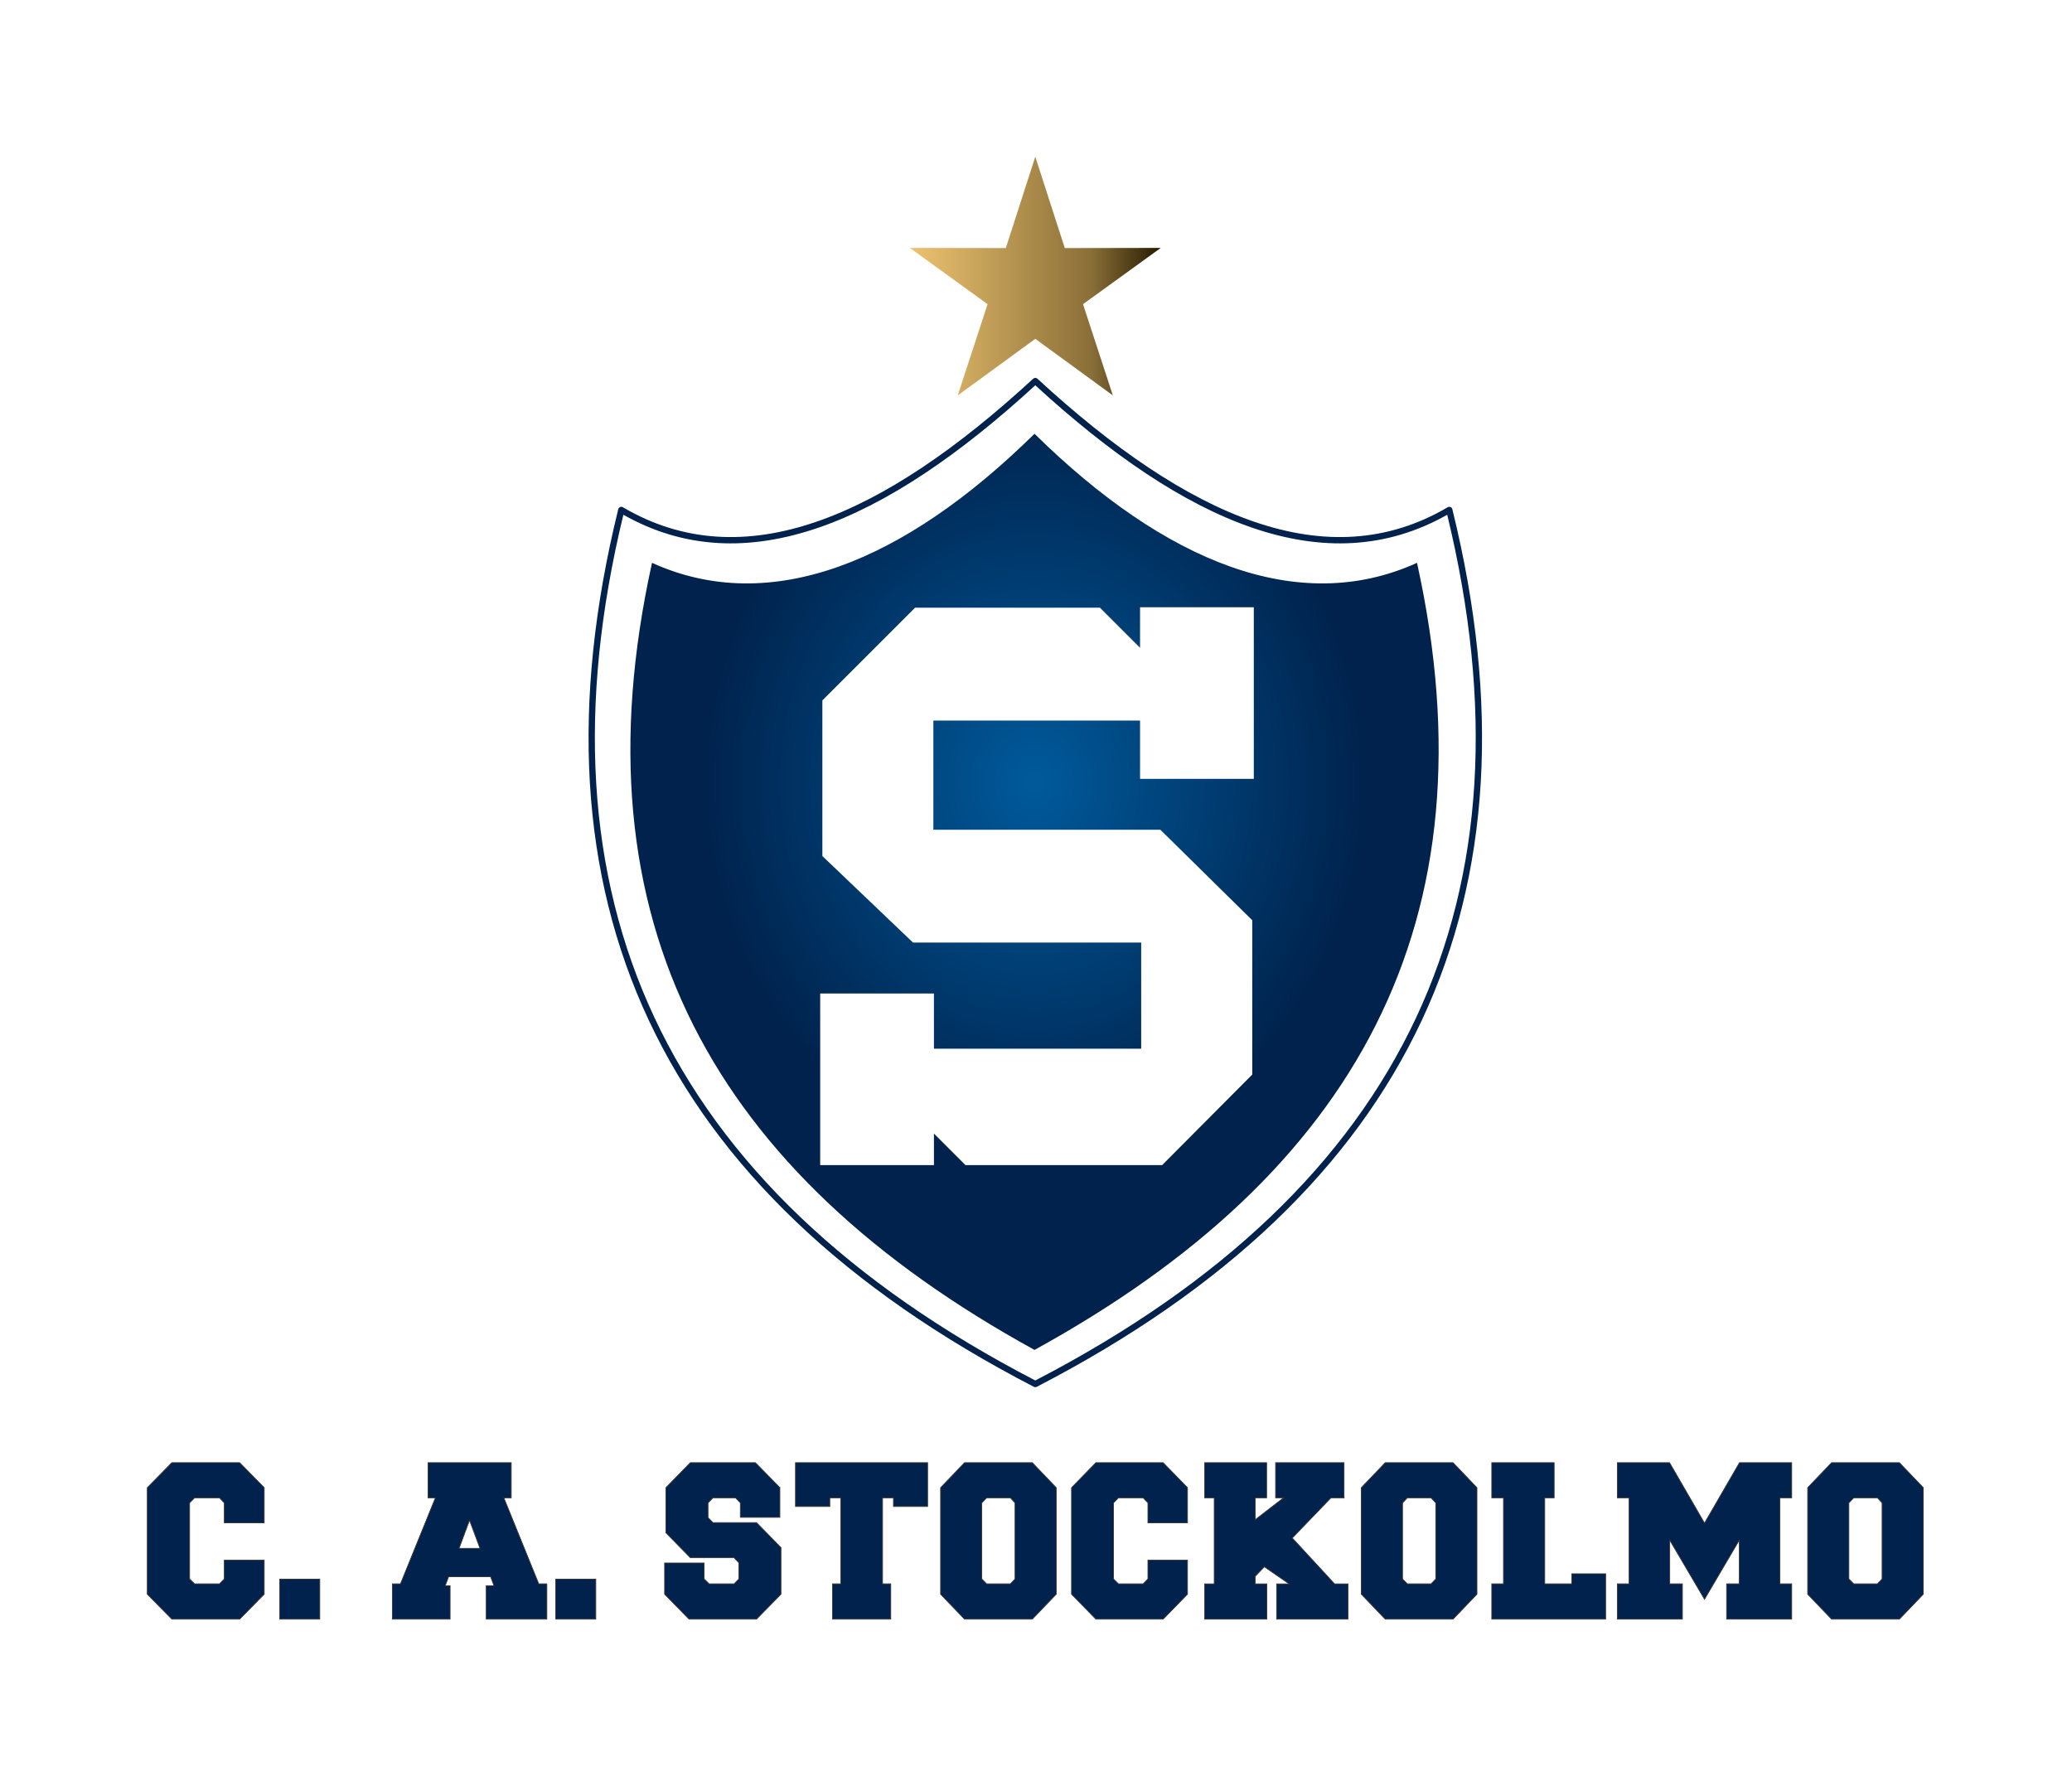 <?xml version="1.0" encoding="UTF-8"?> <svg xmlns="http://www.w3.org/2000/svg" xmlns:xlink="http://www.w3.org/1999/xlink" xmlns:xodm="http://www.corel.com/coreldraw/odm/2003" xml:space="preserve" width="210mm" height="180mm" version="1.1" style="shape-rendering:geometricPrecision; text-rendering:geometricPrecision; image-rendering:optimizeQuality; fill-rule:evenodd; clip-rule:evenodd" viewBox="0 0 21000 18000"> <defs> <style type="text/css"> .str0 {stroke:#373435;stroke-width:7.62;stroke-miterlimit:22.926} .fil2 {fill:#00224C;fill-rule:nonzero} .fil0 {fill:url(#id0)} .fil1 {fill:url(#id1)} </style> <linearGradient id="id0" gradientUnits="userSpaceOnUse" x1="9220.99" y1="2798.13" x2="11764.76" y2="2798.13"> <stop offset="0" style="stop-opacity:1; stop-color:#EDC370"></stop> <stop offset="0.722" style="stop-opacity:1; stop-color:#8A6F38"></stop> <stop offset="1" style="stop-opacity:1; stop-color:#261B00"></stop> </linearGradient> <radialGradient id="id1" gradientUnits="userSpaceOnUse" gradientTransform="matrix(0.882 -0 -0 1 1235 0)" cx="10484.98" cy="7925.26" r="3849.54" fx="10484.98" fy="7925.26"> <stop offset="0" style="stop-opacity:1; stop-color:#005A9B"></stop> <stop offset="1" style="stop-opacity:1; stop-color:#00224C"></stop> </radialGradient> </defs> <g id="Capa_x0020_1">  <g id="_2390215121280"> <polygon class="fil0" points="10492.88,1588.5 10791.77,2514.44 11764.76,2512.58 10976.49,3082.98 11278.95,4007.76 10492.88,3434.34 9706.8,4007.76 10009.26,3082.98 9220.99,2512.58 10193.98,2514.44 "></polygon> <path class="fil1" d="M10484.98 13682.46c-3249.71,-1785.5 -4680.27,-4335.07 -3876.7,-7977.6 1198.05,544.1 2552.91,-5.27 3876.7,-1308.22 1323.79,1302.95 2678.65,1852.32 3876.7,1308.22 803.58,3642.53 -626.99,6192.1 -3876.7,7977.6zm1069.61 -7527.51l1152.91 0 0 1739.54 -1152.91 0 0 -590.9 -406.18 0 -1688.67 0 0 1106.71 2300.85 0 931.2 917.2 0 1564.07 -913.11 917.63 -1993.51 0 -319.53 -319.53 0 319.53 -1152.91 0 0 -1739.54 1152.91 0 0 559.71 319.53 0 1781.04 0 0 -1075.85 -2044.91 0 -61.56 0 -206.41 0 -918.48 -876.67 0 -1577.83 939.52 -939.35 1874.04 0 406.18 406.1 0 -410.82z"></path> <path class="fil2" d="M10478.3 14056.44c-1912.67,-988.93 -3207.3,-2230.27 -3903.22,-3715.99 -696.05,-1486.02 -792.57,-3215.12 -308.94,-5179.36 4.18,-17.07 21.44,-27.5 38.51,-23.31 3.61,0.88 6.92,2.36 9.86,4.29 609.48,358.31 1265.65,384.32 1958.78,146.54 698.14,-239.48 1434.11,-746.01 2198.03,-1450.04 12.35,-11.36 31.26,-11.12 43.31,0.17 763.86,703.95 1499.77,1210.41 2197.85,1449.87 693.66,237.96 1350.3,211.74 1960.16,-147.35 15.14,-8.88 34.63,-3.79 43.5,11.35 1.59,2.71 2.74,5.57 3.45,8.49 483.66,1964.23 387.15,3693.33 -308.9,5179.35 -695.92,1485.72 -1990.56,2727.06 -3903.23,3715.99 -9.5,4.89 -20.32,4.53 -29.16,0zm-3845.62 -3742.91c688.02,1468.85 1968.44,2697.69 3860.2,3678.71 1891.77,-981.02 3172.18,-2209.86 3860.2,-3678.71 684.78,-1461.95 783.34,-3163.27 314.69,-5096.09 -616.91,349.03 -1278.62,370.74 -1975.99,131.5 -700.28,-240.22 -1436.34,-744.14 -2198.9,-1443.7 -762.55,699.56 -1498.61,1203.48 -2198.9,1443.7 -697.36,239.24 -1359.08,217.53 -1975.98,-131.5 -468.66,1932.82 -370.09,3634.14 314.68,5096.09z"></path> <path class="fil2 str0" d="M7903.99 15078.72l0 300.75 -400.43 0 0 -146.57 -48.56 -51.39 -229.06 0 -50.27 51.39 0 148.61 50.27 51.39 441.27 0 247.93 253.15 0 472.44 -247.93 253.15 -683.47 0 -247.64 -253.15 0 -316.22 400.44 0 0 161.76 50.26 49.64 253.35 0 48.27 -49.64 0 -163.8 -48.27 -51.39 -443.28 0 -247.91 -253.16 0 -456.96 247.91 -253.43 659.21 0 247.91 253.43zm1497.35 190.72l-345.92 0 0 -87.93 -110.88 0 0 872.16 83.37 0 0 357.97 -590.35 0 0 -357.97 83.36 0 0 -872.16 -110.87 0 0 87.93 -347.61 0 0 -444.15 1338.9 0 0 444.15zm2633.9 -190.72l0 355.93 -400.94 0 0 -201.75 -48.38 -51.39 -250.41 0 -50.08 51.39 0 771.13 50.08 49.64 250.41 0 48.38 -49.64 0 -190.37 400.94 0 0 344.83 -247 253.15 -680.95 0 -246.99 -253.15 0 -1079.77 246.99 -253.43 680.95 0 247 253.43zm1586.69 102.79l-132.51 0 -392.31 407.45 428.7 464.71 135.85 0 0 357.97 -722.91 0 0 -357.97 126.69 0 -250.88 -173.3 -93.35 97.09 0 76.21 117.8 0 0 357.97 -630 0 0 -357.97 97.4 0 0 -872.16 -97.4 0 0 -356.22 628.33 0 0 356.22 -116.13 0 0 222.32 288.11 -222.32 -80.96 0 0 -356.22 693.57 0 0 356.22zm2129.48 0l-95.45 0 0 872.16 274.04 0 0 -101.94 343.17 0 0 459.91 -1153.8 0 0 -357.97 118.69 0 0 -872.16 -118.69 0 0 -356.22 632.04 0 0 356.22zm2407.64 0l-119.43 0 0 872.16 119.43 0 0 357.97 -659.66 0 0 -357.97 128.71 0 0 -443.65 -352.64 599.73 -352.64 -599.73 0 443.65 128.45 0 0 357.97 -659.37 0 0 -357.97 119.42 0 0 -872.16 -119.42 0 0 -356.22 528.95 0 354.61 613.16 354.62 -613.16 528.97 0 0 356.22zm1333.82 -102.79l0 1079.77 -242.52 253.15 -686.74 0 -242.5 -253.15 0 -1079.77 242.5 -253.43 686.74 0 242.52 253.43zm-705.18 102.79l-49.19 51.39 0 771.13 49.19 49.64 240.54 0 47.22 -49.64 0 -771.13 -47.22 -51.39 -240.54 0zm-16109.97 -102.79l0 355.93 -404.32 0 0 -201.75 -48.78 -51.39 -252.52 0 -50.51 51.39 0 771.13 50.51 49.64 252.52 0 48.78 -49.64 0 -190.37 404.32 0 0 344.83 -249.09 253.15 -686.68 0 -249.08 -253.15 0 -1079.77 249.08 -253.43 686.68 0 249.09 253.43zm563.1 1332.92l-405.86 0 0 -405.57 405.86 0 0 405.57zm2301.54 -357.97l0 357.97 -614.35 0 0 -339 78.77 0 -34.18 -91.38 -426.16 0 -34.18 91.38 49.5 0 0 339 -585.06 0 0 -357.97 82.26 0 354.2 -872.16 -75.1 0 0 -356.22 843.2 0 0 356.22 -75.11 0 353.94 872.16 82.27 0zm-677.54 -360.02l-106.13 -285.57 -106.12 285.57 212.25 0zm1173.47 717.99l-405.86 0 0 -405.57 405.86 0 0 405.57zm8930.68 -1332.92l0 1079.77 -242.53 253.15 -686.74 0 -242.5 -253.15 0 -1079.77 242.5 -253.43 686.74 0 242.53 253.43zm-705.19 102.79l-49.18 51.39 0 771.13 49.18 49.64 240.55 0 47.22 -49.64 0 -771.13 -47.22 -51.39 -240.55 0zm-3558.81 -102.79l0 1079.77 -242.52 253.15 -686.74 0 -242.5 -253.15 0 -1079.77 242.5 -253.43 686.74 0 242.52 253.43zm-705.18 102.79l-49.18 51.39 0 771.13 49.18 49.64 240.55 0 47.22 -49.64 0 -771.13 -47.22 -51.39 -240.55 0z"></path> </g> </g> </svg> 